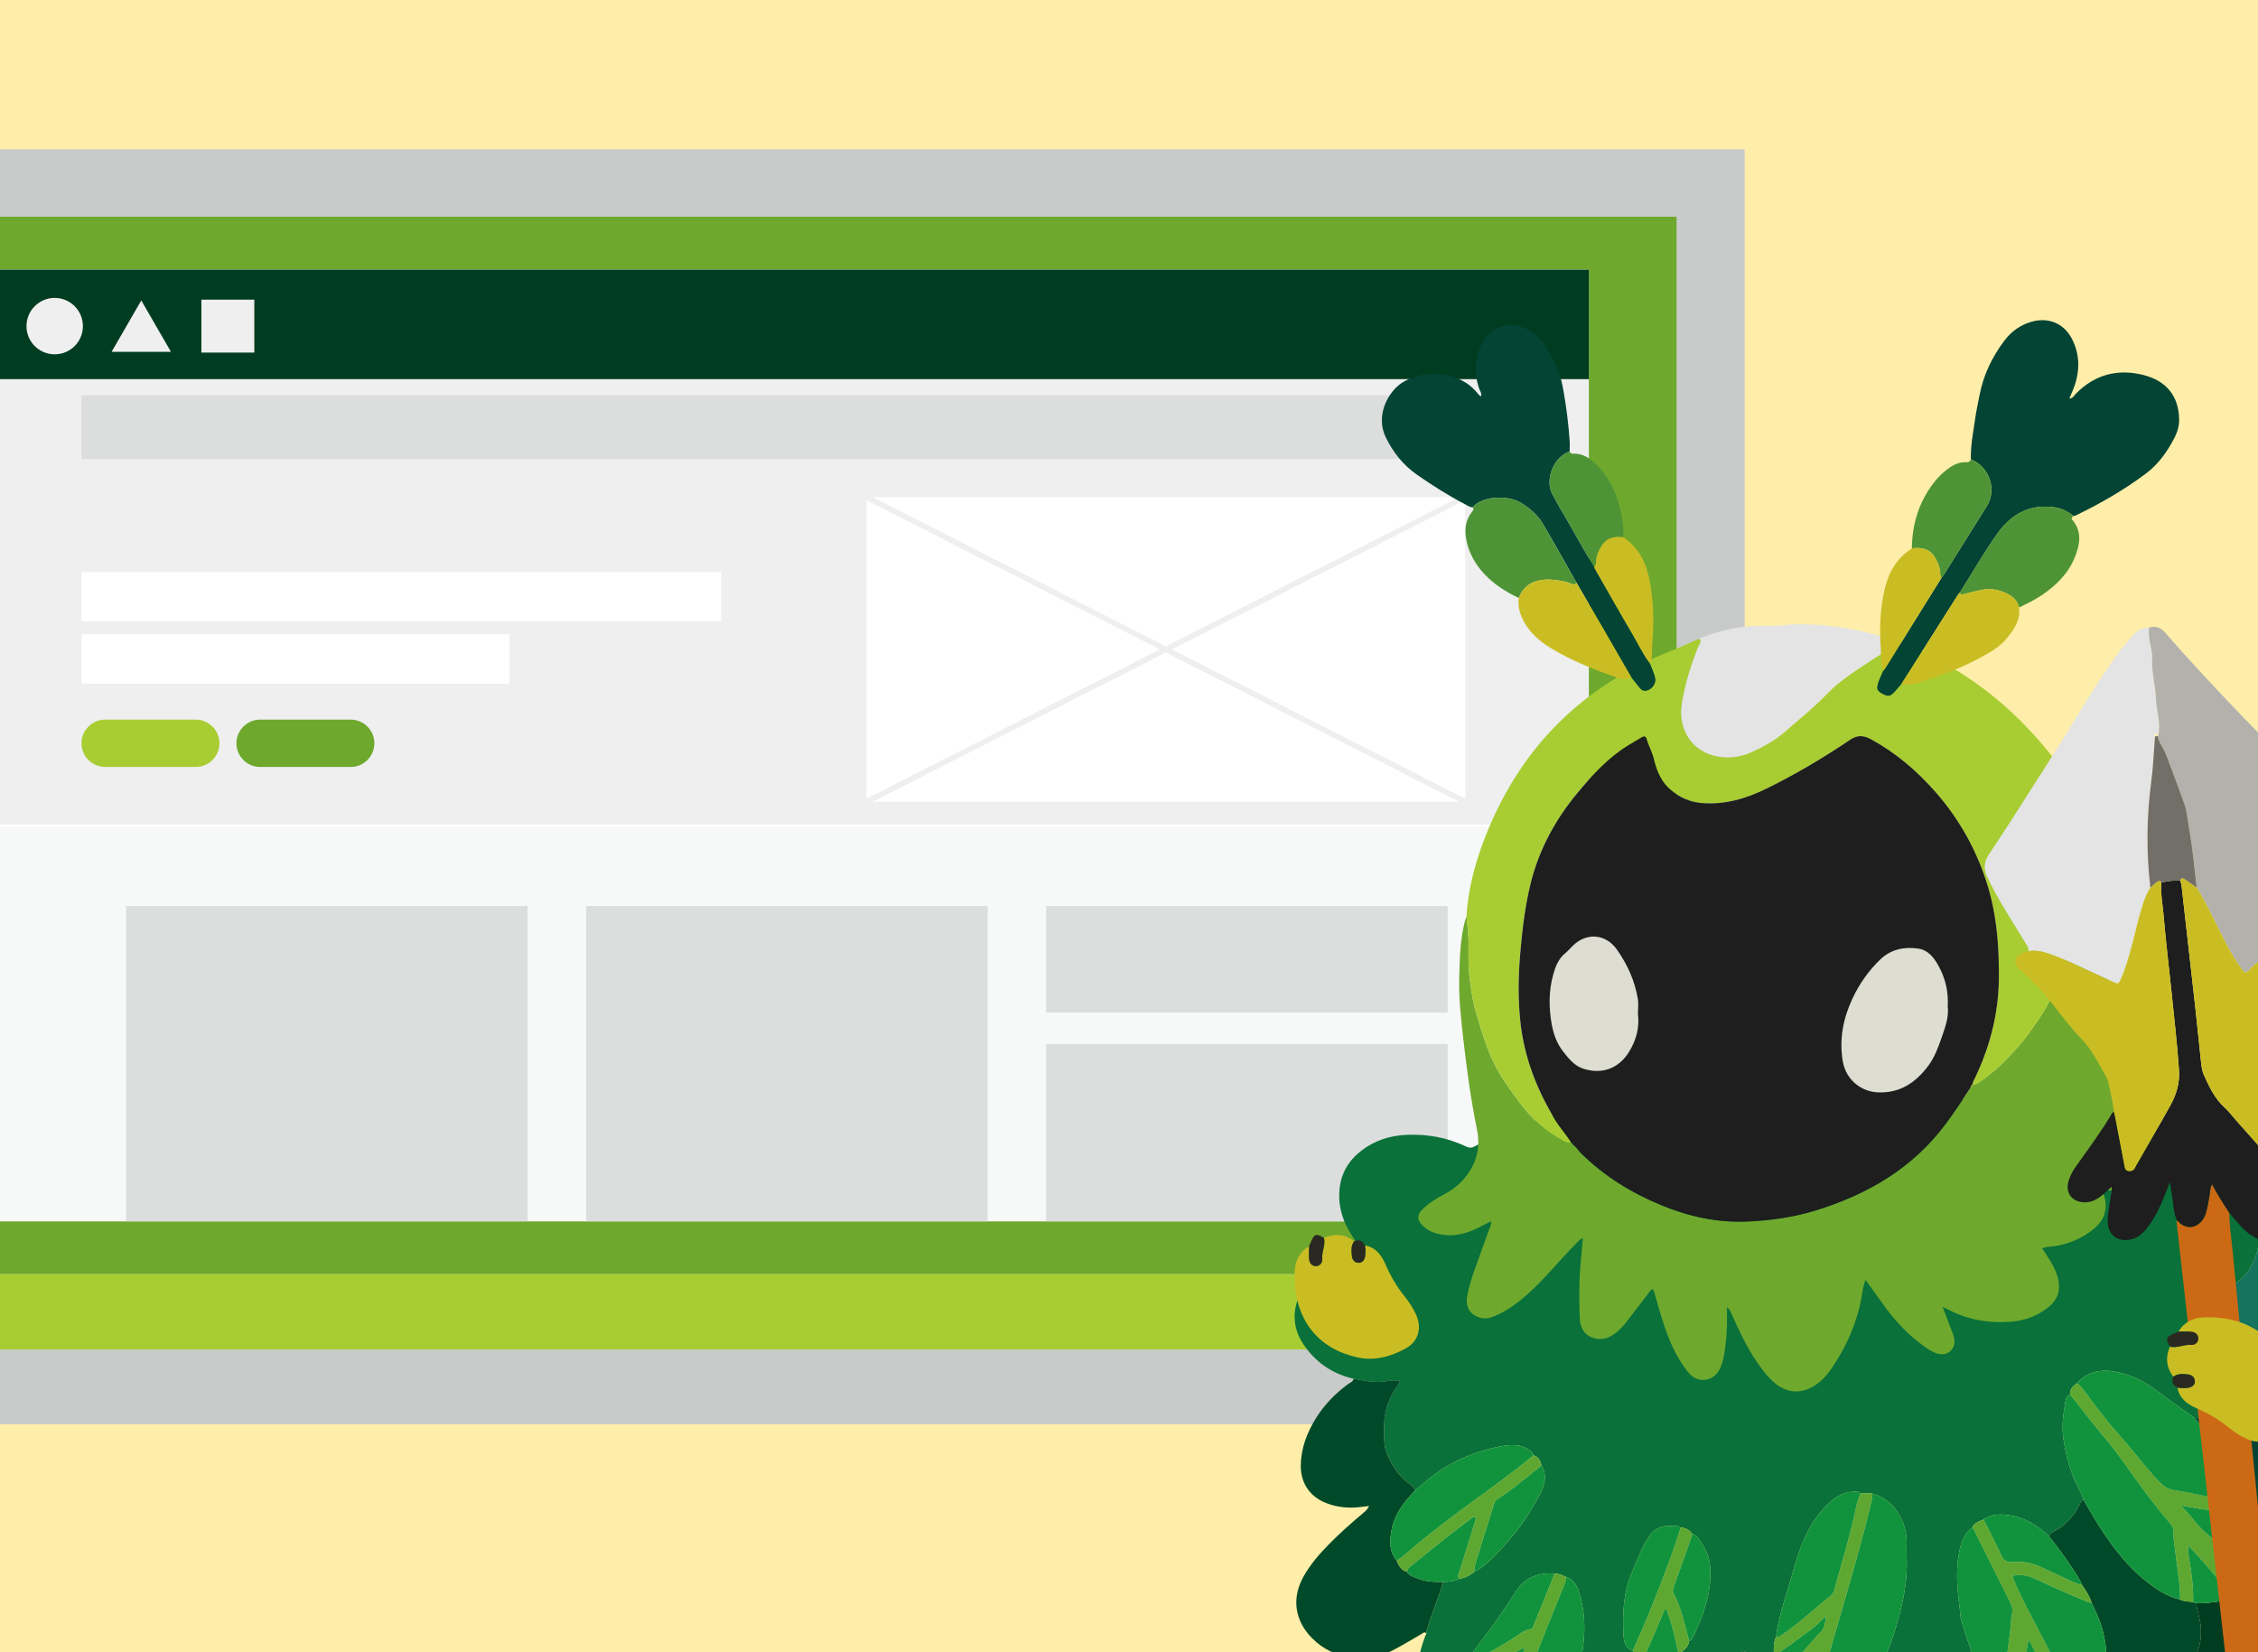 <svg enable-background="new 0 0 410 300" viewBox="0 0 410 300" xmlns="http://www.w3.org/2000/svg" xmlns:xlink="http://www.w3.org/1999/xlink"><clipPath id="a"><path d="m0 0h410.354v300.161h-410.354z"/></clipPath><path d="m0 0h410v300.161h-410z" fill="#ffeea9"/><path clip-path="url(#a)" d="m-10.259 27.114h327.055v231.473h-327.055z" fill="#c9caca"/><path clip-path="url(#a)" d="m-18.906 39.352h323.329v191.999h-323.329z" fill="#6ea92e"/><path clip-path="url(#a)" d="m-2.74 48.952h290.996v172.799h-290.996z" fill="#fff"/><path clip-path="url(#a)" d="m-18.906 231.351h339.435v13.677h-339.435z" fill="#a8cd33"/><path clip-path="url(#a)" d="m-2.74 48.952h291.243v100.791h-291.243z" fill="#efefef"/><path clip-path="url(#a)" d="m-2.74 48.952h291.243v19.887h-291.243z" fill="#003c20"/><circle clip-path="url(#a)" cx="9.931" cy="59.214" fill="#efefef" r="5.123"/><path clip-path="url(#a)" d="m25.652 54.549-5.386 9.33h10.773z" fill="#efefef"/><path clip-path="url(#a)" d="m36.568 54.408h9.612v9.612h-9.612z" fill="#efefef"/><path clip-path="url(#a)" d="m14.797 103.868h116.151v8.963h-116.151z" fill="#fff"/><path clip-path="url(#a)" d="m14.797 115.173h77.731v8.963h-77.731z" fill="#fff"/><path clip-path="url(#a)" d="m-2.74 150.093h292.172v71.658h-292.172z" fill="#f7f8f8"/><path clip-path="url(#a)" d="m14.797 71.759h251.265v11.585h-251.265z" fill="#dcdddd"/><path clip-path="url(#a)" d="m35.546 139.262h-16.448c-2.365 0-4.301-1.935-4.301-4.301 0-2.365 1.935-4.301 4.301-4.301h16.449c2.365 0 4.301 1.935 4.301 4.301-.001 2.365-1.936 4.301-4.302 4.301z" fill="#a8cd33"/><path clip-path="url(#a)" d="m63.679 139.262h-16.448c-2.365 0-4.301-1.935-4.301-4.301 0-2.365 1.935-4.301 4.301-4.301h16.449c2.365 0 4.301 1.935 4.301 4.301-.001 2.365-1.936 4.301-4.302 4.301z" fill="#6ea92e"/><g clip-path="url(#a)"><path d="m157.325 90.251h108.738v55.33h-108.738z" fill="#fff"/><g fill="none" stroke="#efefef" stroke-miterlimit="10"><path d="m157.325 90.251 108.737 55.33"/><path d="m266.062 90.251-108.737 55.33"/></g></g><g fill="#dcdddd"><path clip-path="url(#a)" d="m22.901 164.51h72.9v57.241h-72.9z"/><path clip-path="url(#a)" d="m106.432 164.51h72.9v57.241h-72.9z"/><path clip-path="url(#a)" d="m189.962 164.51h72.9v19.335h-72.9z"/><path clip-path="url(#a)" d="m189.962 189.562h72.9v32.189h-72.9z"/></g><g clip-path="url(#a)"><path d="m412.485 247.368c-.006.098-.04.204-.016.294.57 2.135.308 4.197-.532 6.211-.451.572-.786.966-1.222 1.363-.508.462-1.03.822-1.675 1.137-2.457 1.2-5.072 1.584-7.749 1.309-.928-.095-1.851-.192-2.783-.216-2.205-1.572-4.469-3.068-6.598-4.737-2.384-1.868-5.036-3.174-7.969-3.686-2.543-.444-5.006.032-6.853 2.14-.73.515-1.298 1.123-1.216 2.107-.667.149-.747.708-.844 1.238-.398 2.163-.674 4.289-.377 6.543.318 2.413.906 4.689 1.748 6.951.551 1.48 1.489 2.773 1.921 4.295-.41.155-.572.52-.739.878-.809 1.733-2.017 3.097-3.564 4.239-.66.487-1.569.657-1.992 1.462-2.062-1.903-4.353-3.375-7.202-3.772-1.629-.227-3.231-.252-4.657.771-.811.333-1.67.597-2.08 1.49-1.119.835-1.735 1.997-2.083 3.308-1.009 3.802-.65 7.637-.148 11.455.095.725.068 1.468.293 2.191 1.555 5.001 3.196 9.963 6.009 14.441.072.115.053.287.076.432-.159.131-.296.293-.236.504.627 2.193.595 4.477.78 6.712.288 3.485.228 7.021-.31 10.475-.653 4.196-1.798 8.286-4.344 11.817-.281.39-.346.804-.404 1.243-.655-.298-.851.326-1.159.626-2.077 2.02-4.504 3.284-7.415 3.544-1.739.156-3.427-.032-5.02-.8-.055-.503.074-.957.265-1.429.442-1.091.84-2.202 1.207-3.321.815-2.487.521-5.065.613-7.615.086-2.404-.475-4.672-1.171-6.934-.82-2.662-2.84-3.732-5.383-4.137-.771-.228-1.554-.349-2.361-.255-2.576-.008-4.519 1.348-5.786 3.342-2.087 3.284-3.268 6.974-3.429 10.892-.121 2.956-.128 5.925.258 8.875-.986.183-1.973.366-2.959.55.209-.304.215-.586.1-.964-.774-2.547-1.525-5.102-2.238-7.666-.699-2.514-1.421-5.025-1.991-7.57-.741-3.309-1.387-6.642-1.99-9.98-.498-2.755-.969-5.522-1.276-8.303-.291-2.639-.65-5.281-.625-7.947.006-.585-.214-1.009-.786-1.058-.505-.043-.575.476-.671.836-1.317 4.949-2.588 9.909-3.632 14.925-.391 1.88-.674 3.773-.865 5.68-.039.385-.124.678-.558.737-.599-.643-.622-1.524-.937-2.285-.892-2.159-2.427-3.53-4.752-3.962-.789-.361-1.568-.132-2.349.037-1.58.296-2.794 1.183-3.747 2.425-.33.431-.691.831-1.024 1.254-.97 1.233-1.956 2.449-2.758 3.815-1.488 2.534-2.402 5.289-3.074 8.105-.497 2.085-1.044 4.193-1.003 6.376-.561 1.145-.243 2.371-.327 3.559-.079.12-.225.238-.229.361-.083 2.685-.282 5.396.843 7.938.38.858-.069.895-.666.942-4.975-.687-8.401-4.439-8.803-9.674-.06-.781-.008-1.57-.008-2.339-.646-.165-.91.287-1.255.513-1.303.853-2.698 1.456-4.253 1.611-3.754.374-7.04-2.01-7.913-5.698-.311-1.313-.315-2.644-.312-3.979.005-2.529.293-5.026.811-7.498.221-.019.443-.038.664-.057.918.014 1.84-.017 2.754.053 1.125.086 2.099-.199 2.939-.946.983-.45 1.991-.869 2.4-2.006.55-.054.854-.473 1.192-.826 1.626-1.697 2.788-3.711 3.777-5.813.755-1.606 1.375-3.275 1.984-4.948 1.731-4.76 3.115-9.563 2.843-14.719-.097-1.848-.455-3.618-1.009-5.356-.372-1.168-1.064-2.124-2.292-2.564-.661-.286-1.311-.607-2.061-.573-3.139-.295-5.606.841-7.254 3.543-2.129 3.488-4.619 6.715-7.037 9.998-.542.736-1.239 1.437-1.207 2.471-.932 1.033-1.539 2.231-1.817 3.595-.737 1.197-1.083 2.533-1.389 3.884.026.887-.386 1.725-.295 2.62-.192 1.639.208 3.244.372 4.851.199 1.948 1.047 3.692 2.657 4.968.302.24.516.59.771.889-3.515 2.103-7.288 2.46-11.147 1.353-3.142-.901-5.218-2.955-5.61-6.369-.155-1.354.127-2.662.618-3.918 1.393-3.558 3.113-6.948 5.407-10.016.578-.773.956-1.59 1.208-2.507.417-1.519.764-3.062 1.435-4.501.017-.447.178-.857.301-1.283.794-2.735 2.004-5.329 2.732-8.085 1.038-.015 2.062-.095 3.008-.583 1.005-.157 1.884-.58 2.648-1.248.343-.189.711-.343 1.025-.572 2.489-1.811 4.442-4.16 6.382-6.505 1.726-2.087 3.089-4.436 4.407-6.789.949-1.692 1.502-3.541.402-5.446-.215-.83-.501-1.602-1.471-1.823-.037-.375-.264-.602-.552-.829-1.604-1.261-3.521-1.152-5.272-.834-3.556.648-6.947 1.877-10.086 3.747-2.006 1.195-3.734 2.731-5.518 4.205-.22-.464-.596-.792-1-1.075-2.057-1.445-3.316-3.452-4.225-5.754-.57-1.445-.382-2.92-.438-4.392-.104-2.712.696-5.154 2.182-7.397.238-.359.631-.65.532-1.298-.706.017-1.405-.02-2.142.131-2.067.422-4.09-.067-6.116-.417-3.95-.916-7.069-3.085-9.259-6.46-2.366-3.646-1.818-8.105 1.262-11.164 2.485-2.468 5.555-3.928 8.865-4.938.283-.086.571-.158.85-.256.084-.029.145-.125.242-.213-.559-.688-1.153-1.351-1.67-2.07-1.994-2.773-3.196-5.795-2.863-9.294.285-2.999 1.718-5.335 4.091-7.119 2.37-1.782 5.076-2.645 8.019-2.776 3.721-.166 7.304.436 10.691 2.036.551.26 1.018.438 1.66.095 6.86-3.666 14.249-5.904 21.706-7.939 15.552-4.244 31.399-5.485 47.423-4.251 10.929.842 21.456 3.615 31.672 7.561 2.264.874 4.522 1.743 6.909 2.246.647.136 1.228.165 1.885.027 5.42-1.142 10.819-1.155 16.151.506 1.612.502 12.584 4.065 15.685 6.908 1.958 1.796 3.14 3.938 3.076 6.653-.023.986-.086 1.978-.721 2.813-.199.261-.109.568-.148.854-.732.769-1.049 1.656-1.262 2.732-.936 4.721-3.774 7.506-8.503 8.55-.343.076-.765-.125-1.139.321 1.719 1.281 3.38 2.506 4.945 3.851 1.718 1.476 3.514 2.848 4.896 4.698.862 1.157 1.381 2.497 2.229 3.646zm-105.79 50.574c.529-.095.662-.557.846-.949 1.787-3.82 3.179-7.709 3.023-12.053-.08-2.221-.979-3.977-2.209-5.669-.258-.355-.587-.678-1.075-.728-.503-.758-1.204-1.159-2.117-1.178-.658-.527-1.427-.233-2.144-.271-1.567-.085-2.706.609-3.599 1.91-1.328 1.936-2.071 4.125-3 6.245-1.64 3.739-1.844 7.651-1.626 11.612.062 1.125.277 2.414 1.691 2.86.05.965.809 1.207 1.523 1.495 2.072 1.387 5.44.769 6.858-.899.785-.657 1.733-1.187 1.829-2.375zm20.137 12.181c.699.563 1.463.941 2.395.84 1.234.442 2.44.166 3.571-.293 1.233-.5 2.411-1.145 3.582-1.784.778-.425 1.536-.922 2.077-1.646 1.061-1.422 2.117-2.844 2.924-4.441 1.61-3.188 2.741-6.548 3.614-9.994.824-3.253 1.369-6.55 1.213-9.931-.046-.987-.019-1.978-.008-2.967.04-3.534-2.339-7.782-6.276-8.726-.683-.024-1.367-.047-2.05-.071-.18-.194-.412-.243-.666-.26-2.074-.136-3.745.78-5.17 2.134-3.131 2.975-4.82 6.799-6.029 10.841-.675 2.258-1.293 4.533-2.007 6.782-.696 2.194-1.181 4.449-1.561 6.723-.462 1.048-.325 2.164-.368 3.259-.412.415-.331.959-.195 1.395.227.726.182 1.463.28 2.192.209.872.324 1.788 1.106 2.396.693 1.683 1.864 2.885 3.568 3.551z" fill="#097139"/><path d="m357.72 339.965c.058-.439.123-.853.404-1.243 2.546-3.531 3.691-7.62 4.344-11.817.538-3.454.598-6.991.31-10.475-.185-2.235-.153-4.519-.78-6.712-.06-.211.077-.373.236-.504.247.348.293.897.894.887.796 1.584 2.051 2.715 3.551 3.607 2.255 1.676 4.851 1.645 7.44 1.349.982-.112 1.996-.495 2.713-1.319.896-.33 1.51-.95 1.877-1.824.502-.114.689-.573.892-.937.792-1.422 1.624-2.833 1.964-4.456.375-.738.389-1.56.546-2.348.973-4.679-.183-8.981-2.324-13.107-.323-1.235-1.051-2.254-1.756-3.285-.092-.225-.158-.464-.279-.672-1.681-2.895-3.659-5.585-5.726-8.211.423-.805 1.332-.975 1.992-1.462 1.547-1.142 2.755-2.507 3.564-4.239.167-.358.329-.723.739-.878.643 1.105 1.267 2.222 1.933 3.313 2.55 4.18 5.368 8.145 9.201 11.276 1.918 1.567 3.951 2.937 6.41 3.526.747.372 1.56.367 2.364.421.148.188.366.203.577.234.116 1.423.681 2.755.793 4.188.192 2.45-.179 4.69-1.897 6.586-1.733 1.913-3.953 2.667-6.438 2.889-1.104.099-2.201.278-3.451.44 1.345 2.817 2.63 5.51 3.916 8.202.424 1.21.866 2.414 1.269 3.631 1.593 4.813 2.715 9.71 2.574 14.824-.014.494-.017.991-.072 1.482-.451 3.996-3.076 6.571-7.081 6.899-2.473.203-4.814-.33-7.031-1.432-2.467-1.227-4.596-2.888-6.426-4.945-.284-.319-.464-.758-1.05-.957-.121 1.441-.281 2.842-.697 4.191-.905 2.94-2.543 5.25-5.577 6.281-3.439 1.167-7.462.096-9.918-3.403z" fill="#004a29"/><path d="m245.793 250.351c2.025.35 4.049.839 6.116.417.737-.15 1.436-.114 2.142-.131.099.648-.294.939-.532 1.298-1.487 2.243-2.286 4.685-2.182 7.397.056 1.472-.132 2.947.438 4.392.909 2.302 2.167 4.309 4.225 5.754.403.283.78.612 1 1.075-.359.401-.718.802-1.078 1.203-1.566 1.742-2.816 3.697-3.237 6.01-.35 1.922-.513 3.921.929 5.595.345.948.838 1.762 1.89 2.062.437.737 1.234.897 1.94 1.183 1.471.595 3.023.647 4.582.625-.728 2.756-1.938 5.35-2.732 8.085-.124.426-.284.835-.301 1.283-.338-.425-.606-.075-.885.085-1.673.958-3.316 1.973-5.02 2.87-5.014 2.641-10.945 1.795-14.802-2.062-3.249-3.248-3.808-7.409-1.514-11.392 1.244-2.161 2.867-4.026 4.609-5.791 1.983-2.01 4.099-3.874 6.26-5.689.362-.304.702-.633.951-1.173-.615.072-1.23.15-1.846.213-2.051.211-4.057-.001-5.977-.76-2.941-1.163-4.614-3.631-4.575-6.799.039-3.21 1.156-6.094 2.86-8.769 1.506-2.365 3.439-4.331 5.692-5.994.385-.282.908-.437 1.047-.987z" fill="#004a29"/><path d="m391.726 313.394c-1.285-2.692-2.571-5.385-3.916-8.202 1.249-.162 2.346-.342 3.451-.44 2.485-.222 4.706-.976 6.438-2.889 1.718-1.897 2.088-4.137 1.897-6.586-.112-1.433-.677-2.765-.793-4.188.592-.008 1.19.032 1.775-.034 1.645-.184 3.328-.245 4.785-1.193 2.713-.851 4.652-3.368 4.805-6.236.413-.8.59-1.659.532-2.548-.127-1.957-.294-3.911-.912-5.792-.215-.859-.429-1.719-.644-2.578 2.291-.342 4.534-.852 6.641-1.855-.032.661.579.741.952 1 2.581 1.792 4.878 3.874 6.712 6.44.72 1.008 1.372 2.059 1.813 3.224 1.393 3.68.041 7.362-3.407 9.257-1.941 1.066-4.066 1.51-6.236 1.778-2.957.366-5.919.341-8.872.003-.195.526.205.767.403 1.064 1.538 2.308 2.879 4.729 4.162 7.184.668 1.279 1.143 2.621 1.295 4.073.301 2.881-.615 5.264-2.874 7.09-2.558 2.068-5.56 2.921-8.786 3.17-3.236.248-6.296-.373-9.221-1.742z" fill="#003c20"/><path d="m310.847 321.993c.434-.059.52-.352.558-.737.191-1.908.473-3.801.865-5.68 1.044-5.016 2.315-9.976 3.632-14.925.096-.359.165-.879.671-.836.572.049.791.472.786 1.058-.026 2.666.334 5.308.625 7.947.306 2.781.778 5.548 1.276 8.303.603 3.338 1.249 6.671 1.99 9.98.57 2.544 1.293 5.056 1.991 7.57.713 2.565 1.464 5.119 2.238 7.666.115.378.109.66-.1.964-2.72.556-5.478.43-8.226.431-1.719.001-3.439-.054-5.158-.084-.787-.033-1.592-.107-2.255-.252-.012-.244.163-.588.223-.813.752-2.811 1.241-5.657 1.517-8.56.258-2.712.316-5.392-.015-8.102-.162-1.321-.542-2.601-.618-3.93z" fill="#004a29"/><path d="m412.485 247.368c-.849-1.149-1.368-2.489-2.231-3.645-1.382-1.85-3.178-3.222-4.896-4.698-1.565-1.345-3.226-2.571-4.945-3.851.374-.446.796-.245 1.139-.321 4.729-1.044 7.567-3.829 8.503-8.55.213-1.076.53-1.963 1.262-2.732 2.442.73 4.71 1.801 6.691 3.428 1.878 1.542 3.302 3.407 4.029 5.752 1.139 3.673.416 6.954-2.174 9.783-2.041 2.23-4.567 3.759-7.378 4.834z" fill="#14745d"/><path d="m415.785 270.851c-2.106 1.003-4.35 1.513-6.64 1.854-.151-.043-.302-.085-.454-.127.004-.559-.16-1.068-.417-1.56-1.17-2.239-2.473-4.393-3.966-6.435-1.81-2.475-3.958-4.671-5.8-7.119.932.025 1.855.121 2.783.216 2.678.275 5.292-.108 7.749-1.309.645-.315 1.066-.866 1.575-1.327.436-.396.778-.898 1.323-1.172 2.189 1.277 4.23 2.755 6 4.578 1.661 1.711 2.63 3.745 2.427 6.163-.25 2.979-1.861 5.034-4.58 6.238z" fill="#044434"/><path d="m277.849 320.538c-.409 1.137-1.417 1.556-2.4 2.007-.019-1.235.158-2.514-.11-3.692-.29-1.275.007-2.566-.384-3.811-.356-1.134.109-2.375-.361-3.8-.887 2.237-1.664 4.196-2.441 6.156-.799 2.013-1.598 4.027-2.397 6.04-.222.019-.443.038-.664.057-.471-.476-1.182-.526-1.685-.946.398-.847.838-1.678 1.187-2.545 1.233-3.06 2.46-6.122 3.637-9.204.553-1.448 1.3-2.833 1.624-4.356-.355-.199-.578-.049-.767.08-2.076 1.42-4.23 2.711-6.455 3.882-1.077.567-2.051 1.385-3.349 1.445-.091-.895.321-1.733.295-2.62.408-.171.824-.325 1.223-.516 3.438-1.649 6.502-3.913 9.737-5.896 1.408-.863 1.883-2.118 2.271-3.543-.145-.04-.203-.078-.232-.062-2.409 1.34-4.813 2.687-7.223 4.026-1.42.789-2.808 1.647-4.387 2.108.278-1.364.885-2.562 1.817-3.595.369.038.669-.154.972-.311 2.404-1.246 4.781-2.542 7.063-4.005.99-.635 1.884-1.445 3.106-1.633.449-.07.46-.465.584-.769 1.261-3.097 2.517-6.195 3.774-9.293.749-.033 1.4.288 2.061.573.06.62-.213 1.168-.429 1.71-1.845 4.632-3.754 9.24-5.541 13.894-.401 1.044-1.066 2.015-1.152 3.166-.164 2.203-.323 4.377-.101 6.623.289 2.93.405 5.891.727 8.83z" fill="#5ea832"/><path d="m395.863 290.432c.044-2.816-.534-5.567-.827-8.348-.138-1.315-.435-2.626-.374-3.961.027-.583-.182-1.014-.562-1.46-3.006-3.521-5.75-7.241-8.401-11.036-1.294-1.852-2.719-3.618-4.173-5.349-1.836-2.187-3.559-4.46-5.326-6.7-.089-.112-.217-.194-.328-.289-.083-.984.485-1.592 1.215-2.107.449.236.776.608 1.079.999 1.925 2.488 3.72 5.092 5.811 7.43 1.206 1.348 2.333 2.747 3.509 4.11 1.637 1.899 3.12 3.94 4.951 5.675.708.671 1.435 1.055 2.441 1.197 2.328.329 4.616.943 6.944 1.278 2.276.327 4.536.893 6.868.708.152.042.303.084.454.126.214.86.428 1.719.643 2.579-4.588-.484-9.166-1.047-13.735-1.924.593.792 1.307 1.405 1.872 2.133 1.683 2.169 3.541 4.102 6.162 5.138.224.089.405.281.624.392 1.8.907 3.508 2.007 5.457 2.601-.153 2.869-2.092 5.386-4.805 6.237-.011-.628-.515-.931-.887-1.306-1.562-1.573-2.975-3.275-4.405-4.965-.806-.952-1.692-1.837-2.76-2.986.041.855.011 1.394.1 1.913.472 2.76.873 5.526.815 8.337-.802-.054-1.616-.049-2.362-.422z" fill="#5ea832"/><path d="m382.109 304.171c-.157.789-.172 1.611-.546 2.349-1.957-.631-3.914-1.26-5.869-1.897-.28-.091-.577-.261-.81.019-.227.272-.033.534.112.799 1.035 1.892 2.055 3.793 3.084 5.688.161.297.266.645.626.785-.367.874-.981 1.494-1.877 1.823-1.373-2.56-2.761-5.111-4.115-7.68-1.355-2.571-2.675-5.161-4.017-7.74-.084-.161-.128-.381-.37-.412-.474 1.556-.268 3.188-.524 4.753-.263 1.605-.269 3.222-.45 4.827-.208 1.845-.52 3.705-.364 5.583.021.257-.112.473-.312.639-1.499-.891-2.755-2.023-3.551-3.607.525-.595.63-1.319.601-2.067-.053-1.389.286-2.74.38-4.117.165-2.398.497-4.787.834-7.169.166-1.174.131-2.381.371-3.516.194-.92.041-1.613-.348-2.384-2.071-4.109-4.118-8.231-6.18-12.345-.196-.392-.309-.842-.699-1.115.409-.893 1.269-1.157 2.08-1.49 1.058 2.117 2.178 4.207 3.146 6.364.48 1.068 1.099 1.506 2.264 1.385 1.747-.182 3.431.165 5.026.897 1.655.76 3.288 1.571 4.952 2.311.803.357 1.596.763 2.475.926.704 1.031 1.433 2.05 1.756 3.285-.19-.049-.389-.076-.569-.149-3.341-1.352-6.633-2.819-9.898-4.345-1.246-.582-2.52-.695-3.844-.481 0 .174-.03.282.004.364 2.048 4.942 4.804 9.532 7.139 14.332.158.326.37.558.734.677 2.904.953 5.806 1.914 8.759 2.708z" fill="#5ea832"/><path d="m322.441 297.331c.868-.152 1.501-.74 2.178-1.22 2.737-1.942 5.141-4.294 7.785-6.35.375-.291.547-.698.669-1.127 1.155-4.076 2.33-8.145 3.359-12.258.44-1.76.656-3.595 1.442-5.264.683.023 1.367.047 2.05.071.02.494-.002.971-.119 1.466-1.558 6.571-3.449 13.052-5.325 19.536-1.685 5.823-3.353 11.65-5.048 17.47-.127.437-.193.864-.205 1.309-.932.101-1.696-.277-2.395-.841.703-2.823 1.771-5.546 2.281-8.463-1.911 1.722-3.736 3.49-5.849 4.913-.783-.607-.897-1.523-1.107-2.396.449-.077.852-.275 1.193-.561.829-.696 1.639-1.415 2.452-2.129 1.749-1.535 3.086-3.454 4.745-5.078.724-.708.889-1.724 1.022-2.995-1.129 1.083-2.046 1.971-3.082 2.715-2.116 1.518-4.129 3.185-6.414 4.461.043-1.095-.094-2.211.368-3.259z" fill="#5ea832"/><path d="m253.614 283.362c1.516-.938 2.749-2.23 4.124-3.342 3.104-2.51 6.287-4.918 9.506-7.272 3.779-2.762 7.58-5.489 11.183-8.481.97.22 1.257.992 1.471 1.822-2.61 2.082-5.148 4.256-7.954 6.081-.335.218-.546.524-.672.932-.998 3.243-2.021 6.479-3.039 9.716-.265.844-.56 1.68-.551 2.582-.764.668-1.643 1.091-2.648 1.248-.561-.437-.154-.902-.02-1.339.922-3.009 1.857-6.014 2.796-9.018.088-.282.249-.547.04-.797-.173-.107-.323-.082-.442.006-3.903 2.903-7.69 5.952-11.452 9.034-.277.227-.465.511-.454.89-1.051-.3-1.543-1.114-1.888-2.062z" fill="#5ea832"/><path d="m296.485 299.72c2.409-5.362 4.628-10.799 6.635-16.326.725-1.997 1.449-3.99 2.043-6.029.913.019 1.615.42 2.117 1.178-.166.516-.317 1.036-.498 1.547-.939 2.644-1.888 5.285-2.829 7.928-.163.456-.308.85-.026 1.39 1.401 2.683 2.013 5.634 2.769 8.534-.096 1.187-1.044 1.718-1.83 2.373-.095-.279-.228-.551-.28-.837-.415-2.278-1.006-4.509-1.782-6.69-.09-.252-.062-.61-.521-.578-.981 2.302-1.936 4.622-2.962 6.911-.334.746-.528 1.616-1.312 2.095-.715-.289-1.475-.531-1.524-1.496z" fill="#5ea832"/><g fill="#11933d"><path d="m339.924 271.182c3.937.944 6.316 5.192 6.276 8.726-.011.989-.038 1.98.008 2.967.156 3.381-.389 6.678-1.213 9.931-.873 3.446-2.004 6.806-3.614 9.994-.807 1.597-1.863 3.019-2.924 4.441-.54.724-1.298 1.221-2.077 1.646-1.171.639-2.349 1.284-3.582 1.784-1.131.459-2.337.735-3.571.293.012-.445.078-.872.205-1.309 1.695-5.82 3.363-11.647 5.048-17.47 1.876-6.485 3.766-12.965 5.325-19.536.117-.496.139-.974.119-1.467z"/><path d="m398.508 257.465c1.842 2.447 3.99 4.644 5.8 7.119 1.493 2.042 2.796 4.196 3.966 6.435.257.492.422 1.002.417 1.561-2.332.185-4.593-.38-6.868-.708-2.328-.335-4.616-.949-6.944-1.278-1.007-.142-1.734-.526-2.441-1.197-1.832-1.736-3.314-3.776-4.951-5.675-1.176-1.363-2.303-2.762-3.509-4.11-2.092-2.338-3.887-4.942-5.811-7.43-.302-.391-.629-.763-1.079-.999 1.848-2.108 4.311-2.584 6.854-2.14 2.933.513 5.585 1.818 7.969 3.686 2.129 1.667 4.393 3.164 6.597 4.736z"/><path d="m395.863 290.432c-2.459-.589-4.492-1.959-6.41-3.526-3.833-3.132-6.651-7.097-9.201-11.276-.666-1.091-1.29-2.208-1.933-3.313-.432-1.523-1.37-2.816-1.921-4.296-.842-2.262-1.43-4.539-1.748-6.951-.297-2.254-.021-4.38.377-6.543.098-.53.177-1.089.845-1.238.111.096.239.177.328.289 1.767 2.24 3.49 4.513 5.326 6.7 1.454 1.731 2.879 3.498 4.173 5.349 2.651 3.795 5.396 7.515 8.401 11.036.38.445.589.877.562 1.46-.061 1.334.236 2.645.374 3.961.293 2.781.87 5.533.827 8.348z"/><path d="m277.849 320.538c-.322-2.939-.438-5.9-.728-8.833-.222-2.246-.062-4.42.101-6.623.086-1.151.751-2.122 1.152-3.166 1.787-4.655 3.696-9.262 5.541-13.894.216-.542.488-1.09.429-1.71 1.227.44 1.919 1.397 2.292 2.564.554 1.738.912 3.508 1.009 5.356.272 5.156-1.113 9.959-2.843 14.719-.608 1.673-1.228 3.342-1.984 4.948-.989 2.102-2.15 4.116-3.777 5.813-.338.352-.642.772-1.192.826z"/><path d="m253.614 283.362c-1.442-1.674-1.28-3.672-.929-5.595.421-2.313 1.671-4.268 3.237-6.01.36-.401.719-.802 1.078-1.203 1.784-1.474 3.513-3.01 5.518-4.205 3.139-1.87 6.53-3.099 10.086-3.747 1.75-.319 3.667-.428 5.272.834.289.227.516.453.552.829-3.603 2.992-7.405 5.719-11.183 8.481-3.219 2.353-6.402 4.762-9.506 7.272-1.377 1.114-2.609 2.405-4.125 3.344z"/><path d="m358.086 277.386c.39.273.503.723.699 1.115 2.062 4.114 4.109 8.236 6.18 12.345.389.771.542 1.464.348 2.384-.24 1.136-.205 2.342-.371 3.516-.336 2.382-.669 4.771-.834 7.169-.095 1.377-.433 2.728-.38 4.117.028.749-.076 1.473-.601 2.067-.602.01-.648-.54-.894-.887-.023-.145-.004-.318-.076-.432-2.813-4.477-4.454-9.439-6.009-14.441-.225-.723-.198-1.466-.293-2.191-.502-3.818-.861-7.653.148-11.455.348-1.311.964-2.472 2.083-3.307z"/><path d="m322.441 297.331c.38-2.274.865-4.529 1.561-6.723.714-2.249 1.332-4.523 2.007-6.782 1.209-4.042 2.898-7.866 6.029-10.841 1.425-1.354 3.096-2.27 5.17-2.134.254.017.486.065.666.26-.786 1.67-1.002 3.505-1.442 5.264-1.029 4.112-2.204 8.182-3.359 12.258-.122.429-.294.836-.669 1.127-2.644 2.057-5.049 4.409-7.785 6.35-.677.481-1.31 1.068-2.178 1.221z"/><path d="m296.485 299.72c-1.414-.445-1.629-1.734-1.691-2.86-.218-3.962-.014-7.873 1.626-11.612.93-2.12 1.672-4.309 3-6.245.893-1.301 2.032-1.994 3.599-1.91.717.039 1.487-.256 2.144.272-.595 2.039-1.318 4.032-2.043 6.029-2.007 5.527-4.226 10.965-6.635 16.326z"/><path d="m378.029 287.779c-.879-.163-1.672-.569-2.475-.926-1.664-.74-3.297-1.551-4.952-2.311-1.594-.732-3.279-1.079-5.026-.897-1.165.122-1.784-.316-2.264-1.385-.969-2.157-2.089-4.247-3.146-6.364 1.425-1.023 3.027-.998 4.657-.771 2.849.397 5.14 1.868 7.202 3.772 2.067 2.626 4.044 5.316 5.726 8.211.12.207.187.446.278.671z"/><path d="m267.683 285.4c-.009-.902.286-1.738.551-2.582 1.018-3.237 2.041-6.473 3.039-9.716.126-.408.337-.714.672-.932 2.806-1.825 5.345-4 7.954-6.081 1.1 1.904.547 3.754-.402 5.446-1.319 2.352-2.681 4.702-4.407 6.789-1.94 2.345-3.892 4.695-6.382 6.505-.314.228-.682.382-1.025.571z"/><path d="m282.283 285.738c-1.257 3.098-2.513 6.197-3.774 9.293-.124.304-.135.7-.584.769-1.221.189-2.116.999-3.106 1.633-2.281 1.462-4.658 2.759-7.063 4.005-.303.157-.603.349-.972.311-.033-1.034.665-1.735 1.207-2.471 2.418-3.282 4.909-6.509 7.037-9.998 1.65-2.701 4.116-3.837 7.255-3.542z"/><path d="m306.695 297.942c-.757-2.9-1.368-5.851-2.769-8.534-.282-.54-.137-.934.026-1.39.942-2.643 1.89-5.284 2.829-7.928.181-.51.333-1.031.498-1.547.488.05.818.373 1.075.728 1.229 1.692 2.129 3.448 2.209 5.669.156 4.343-1.236 8.233-3.023 12.053-.182.392-.315.855-.845.949z"/><path d="m255.504 285.424c-.011-.379.177-.663.454-.89 3.762-3.082 7.549-6.131 11.452-9.034.119-.088.268-.113.442-.006.208.25.048.515-.04.797-.939 3.004-1.874 6.009-2.796 9.018-.134.437-.541.902.02 1.339-.946.489-1.971.568-3.008.583-1.559.022-3.112-.03-4.582-.625-.708-.285-1.505-.445-1.942-1.182z"/><path d="m298.008 301.215c.785-.478.978-1.349 1.312-2.095 1.026-2.288 1.982-4.609 2.962-6.911.459-.032.431.326.521.578.777 2.181 1.367 4.412 1.782 6.69.052.287.185.558.28.837-1.418 1.671-4.785 2.288-6.857.901z"/><path d="m264.967 305.344c1.578-.461 2.966-1.319 4.387-2.108 2.409-1.339 4.814-2.686 7.223-4.026.029-.016.088.022.232.062-.388 1.426-.863 2.68-2.271 3.543-3.235 1.984-6.299 4.248-9.737 5.896-.398.191-.815.345-1.223.516.306-1.349.653-2.686 1.389-3.883z"/><path d="m322.073 300.59c2.285-1.276 4.298-2.943 6.414-4.461 1.036-.743 1.953-1.631 3.082-2.715-.133 1.271-.298 2.286-1.022 2.995-1.659 1.624-2.996 3.543-4.745 5.078-.814.714-1.623 1.433-2.452 2.129-.341.286-.743.485-1.193.561-.098-.728-.053-1.465-.28-2.192-.135-.436-.215-.98.196-1.395z"/><path d="m382.109 304.171c-2.953-.794-5.855-1.755-8.759-2.709-.364-.12-.575-.351-.734-.677-2.335-4.8-5.091-9.389-7.139-14.332-.034-.082-.004-.19-.004-.364 1.324-.214 2.598-.102 3.844.481 3.265 1.526 6.557 2.992 9.898 4.345.18.073.379.101.569.149 2.142 4.127 3.298 8.428 2.325 13.107z"/><path d="m366.678 313.707c.201-.166.334-.381.312-.639-.156-1.878.157-3.738.364-5.583.181-1.605.187-3.222.45-4.827.256-1.565.05-3.197.524-4.753.242.031.286.251.37.412 1.342 2.578 2.662 5.168 4.017 7.74 1.354 2.569 2.742 5.12 4.115 7.68-.717.824-1.73 1.207-2.713 1.319-2.588.296-5.184.327-7.439-1.349z"/><path d="m398.226 290.854c.058-2.812-.342-5.577-.815-8.337-.089-.519-.06-1.058-.1-1.913 1.068 1.149 1.954 2.034 2.76 2.986 1.43 1.69 2.843 3.392 4.405 4.965.373.375.877.678.887 1.306-1.457.948-3.14 1.009-4.785 1.193-.586.066-1.183.026-1.775.034-.211-.032-.429-.047-.577-.234z"/><path d="m410.169 283.624c-1.949-.594-3.657-1.694-5.457-2.601-.218-.11-.399-.303-.624-.392-2.621-1.036-4.48-2.969-6.162-5.138-.565-.728-1.279-1.341-1.872-2.133 4.568.877 9.146 1.439 13.735 1.924.618 1.881.785 3.835.912 5.791.057.89-.12 1.749-.532 2.549z"/></g><path d="m378.745 150.747c1.111 2.079 1.515 4.375 2.04 6.635 1.589 6.839 2.251 13.777 2.13 20.785-.069 4.023.348 8.013.623 12.011.231 3.363 1.794 6.241 3.646 8.98 2.652 3.923 5.846 7.229 10.234 9.239 1.226.562 1.367 1.24.575 2.359-2.246 3.176-5.384 4.891-9.186 5.443-2.125.309-4.248.216-6.358-.186-.24-.046-.483-.131-.76.075.151.436.345.884.461 1.352.572 2.314-.159 4.195-1.967 5.685-2.199 1.811-4.736 2.839-7.553 3.206-.579.075-1.189.01-1.797.366.516.801 1.038 1.573 1.52 2.37.668 1.105 1.204 2.253 1.43 3.557.341 1.97-.312 3.506-1.826 4.72-1.991 1.596-4.281 2.455-6.817 2.645-4.092.306-7.995-.353-11.63-2.335-.163-.089-.34-.151-.768-.338.53 1.392.986 2.568 1.425 3.75.241.649.533 1.293.667 1.966.381 1.903-1.223 3.316-3.072 2.739-.96-.299-1.774-.873-2.576-1.455-2.877-2.088-5.252-4.662-7.3-7.554-.993-1.403-2.01-2.79-3.133-4.345-.494 1.115-.549 2.1-.717 3.037-.824 4.612-2.658 8.795-5.232 12.679-.855 1.29-1.842 2.459-3.135 3.335-2.518 1.706-5.211 1.56-7.511-.437-1.589-1.38-2.758-3.106-3.879-4.862-1.497-2.345-2.63-4.878-3.787-7.399-.199-.433-.293-.934-.912-1.441 0 .679-.005 1.184.001 1.69.028 2.383-.122 4.752-.552 7.098-.17.927-.404 1.839-.871 2.671-1.092 1.944-3.529 2.36-5.18.855-.433-.395-.781-.893-1.126-1.374-2.173-3.024-3.38-6.48-4.434-10-.411-1.373-.802-2.753-1.204-4.137-.536-.039-.669.396-.885.674-1.369 1.76-2.719 3.534-4.072 5.305-.606.793-1.299 1.493-2.107 2.082-1.296.944-2.714 1.243-4.203.605-1.501-.643-2.045-2.003-2.101-3.5-.124-3.316-.148-6.637.157-9.949.134-1.458.271-2.916.421-4.532-.703.265-.998.741-1.366 1.109-2.837 2.838-5.337 5.997-8.305 8.712-1.91 1.747-3.942 3.315-6.355 4.321-.691.288-1.393.513-2.162.39-2.1-.336-3.202-1.82-2.835-3.935.272-1.562.734-3.084 1.256-4.58.88-2.524 1.816-5.028 2.708-7.548.158-.447.481-.862.37-1.537-.793.402-1.516.774-2.244 1.136-1.889.94-3.852 1.575-6.001 1.364-1.611-.158-3.118-.584-4.269-1.818-.937-1.005-.923-1.873.051-2.839 1.1-1.092 2.392-1.922 3.76-2.63 1.199-.62 2.307-1.372 3.245-2.333 2.597-2.659 3.659-5.829 2.91-9.504-1.108-5.439-1.857-10.925-2.482-16.44-.414-3.648-.834-7.286-.749-10.955.07-3.017.129-6.042.708-9.025.151-.778.318-1.544.611-2.28.178 1.565.383 3.12.379 4.708-.005 2.213-.079 4.421.219 6.646.268 2.003.549 4.01 1.106 5.927 1.259 4.334 2.51 8.669 5.115 12.496 2.65 3.893 5.315 7.714 9.454 10.197.88.528 1.725 1.167 2.825 1.182l-.008-.005c.096.103.191.207.287.31.573.336.867.938 1.32 1.391 4.232 4.231 9.207 7.292 14.719 9.568 4.968 2.051 10.09 3.162 15.475 2.949 4.268-.169 8.469-.764 12.562-2.027 9.46-2.918 17.651-7.714 23.657-15.82 1.563-2.11 2.995-4.299 4.436-6.487.32-.078.381-.317.374-.598l-.018-.004c.613.15 1.031-.236 1.47-.546 1.855-1.309 3.608-2.77 5.123-4.436 1.085-1.193 2.225-2.356 3.19-3.675 1.69-2.311 3.372-4.638 4.56-7.237 1.822-3.984 3.331-8.087 4.32-12.382 1.173-5.097 2.022-10.215 1.891-15.464-.023-.79.007-1.581.014-2.371z" fill="#6ea92e"/><path d="m378.745 150.747c-.007.791-.037 1.582-.017 2.372.131 5.249-.718 10.367-1.891 15.464-.989 4.295-2.498 8.398-4.32 12.382-1.189 2.599-2.87 4.926-4.56 7.237-.965 1.319-2.105 2.482-3.19 3.675-1.515 1.666-3.268 3.127-5.123 4.436-.439.309-.857.696-1.47.546.03-.464.303-.832.492-1.231 2.845-5.995 4.366-12.287 4.294-18.944-.022-2.03-.067-4.054-.242-6.082-.282-3.266-.798-6.473-1.751-9.615-1.94-6.398-5.078-12.113-9.49-17.149-3.394-3.875-7.234-7.149-11.775-9.631-1.499-.819-2.691-.691-3.961.241-.279.205-.573.389-.863.581-4.508 2.979-9.156 5.715-14.007 8.099-3.783 1.86-7.682 3.07-12.006 2.67-2.147-.199-3.893-1.033-5.477-2.347-1.76-1.46-2.588-3.496-3.091-5.634-.299-1.273-.963-2.383-1.303-3.623-.14-.511-.465-.579-.899-.316-.848.511-1.708 1.003-2.549 1.525-3.586 2.229-6.388 5.3-9.059 8.502-4.088 4.901-7.066 10.379-8.587 16.61-.988 4.05-1.475 8.17-1.839 12.316-.382 4.354-.463 8.701.041 13.044.733 6.305 2.997 12.065 6.283 17.463.904 1.486 2.101 2.752 2.985 4.244-1.1-.015-1.945-.654-2.825-1.182-4.139-2.482-6.804-6.304-9.454-10.197-2.605-3.828-3.856-8.162-5.115-12.496-.557-1.917-.837-3.924-1.106-5.927-.298-2.224-.225-4.433-.219-6.646.004-1.588-.201-3.143-.379-4.708.267-4.531 1.344-8.899 2.901-13.128 6.174-16.77 17.542-28.514 34.199-35.094 1.746-.69 3.447-1.491 5.169-2.241.617.539.021.998-.15 1.425-1.346 3.359-2.426 6.789-2.987 10.374-.739 4.722 1.826 8.67 6.322 9.552 2.076.407 4.14.186 6.102-.675 2.23-.978 4.377-2.157 6.203-3.74 2.65-2.297 5.391-4.504 7.823-7.044 1.031-1.076 2.183-1.997 3.379-2.883 2.825-2.094 5.843-3.889 8.801-5.778.453-.289.902-.357 1.4-.339 11.081 4.303 20.061 11.382 27.349 20.698.645.824 1.163 1.705 1.574 2.672 1.296 3.048 2.641 6.075 3.948 9.118.192.447.453.887.44 1.404z" fill="#a8cd33"/><path d="m345.434 116.855c-.498-.017-.948.05-1.4.339-2.958 1.889-5.975 3.684-8.801 5.778-1.195.886-2.348 1.806-3.379 2.883-2.433 2.54-5.173 4.747-7.823 7.044-1.827 1.584-3.974 2.762-6.203 3.74-1.962.861-4.026 1.082-6.102.675-4.496-.882-7.061-4.83-6.322-9.552.561-3.585 1.642-7.015 2.987-10.374.171-.428.767-.886.15-1.425 2.365-1 4.816-1.66 7.357-2.057 2.067-.323 4.135-.285 6.206-.279 1.485.004 2.939-.284 4.428-.286 6.03-.01 11.877.979 17.538 3.044.453.165 1.017.014 1.364.47z" fill="#e4e4e4"/><path d="m285.371 207.581c-.884-1.492-2.081-2.758-2.985-4.244-3.286-5.399-5.55-11.158-6.283-17.463-.505-4.342-.423-8.69-.041-13.044.363-4.146.85-8.266 1.839-12.316 1.521-6.232 4.499-11.71 8.587-16.61 2.671-3.203 5.473-6.273 9.059-8.502.841-.523 1.701-1.014 2.549-1.525.435-.262.759-.194.899.316.34 1.24 1.004 2.35 1.303 3.623.503 2.138 1.331 4.174 3.091 5.634 1.584 1.314 3.33 2.148 5.477 2.347 4.325.4 8.223-.81 12.006-2.67 4.851-2.385 9.499-5.121 14.007-8.099.289-.191.583-.376.863-.581 1.271-.933 2.463-1.061 3.961-.241 4.541 2.483 8.381 5.757 11.775 9.631 4.412 5.036 7.55 10.752 9.49 17.149.952 3.142 1.469 6.349 1.751 9.615.175 2.028.22 4.052.242 6.082.072 6.657-1.449 12.949-4.294 18.944-.189.399-.462.768-.492 1.231l.018.004c-.25.121-.324.353-.374.598-1.441 2.188-2.873 4.378-4.436 6.487-6.005 8.106-14.196 12.902-23.657 15.82-4.093 1.263-8.294 1.858-12.562 2.027-5.385.213-10.508-.899-15.475-2.949-5.512-2.276-10.487-5.337-14.719-9.568-.453-.453-.747-1.054-1.32-1.391-.032-.162-.128-.265-.287-.31z" fill="#1d1e1d"/><path d="m357.818 197.461c.05-.246.124-.477.374-.598.007.281-.054.52-.374.598z" fill="#87982a"/><path d="m285.363 207.576c.158.045.254.148.287.31-.096-.103-.191-.206-.287-.31z" fill="#87982a"/><path d="m353.666 182.724c.236 1.958-.479 3.848-1.145 5.768-.617 1.781-1.281 3.537-2.41 5.048-2.275 3.042-5.15 4.986-9.153 4.801-3.105-.144-5.819-2.355-6.365-5.705-.658-4.033.097-7.757 1.775-11.339 1.238-2.644 2.921-5.044 5.033-7.077 1.908-1.837 4.316-2.356 6.867-1.994 1.813.258 2.88 1.621 3.71 3.12 1.245 2.248 1.838 4.668 1.688 7.378z" fill="#ddddd1"/><path d="m297.412 184.017c.32 2.685-.352 4.869-1.579 6.907-1.894 3.147-5.052 4.224-8.401 3.1-1.57-.527-2.586-1.805-3.564-3.043-1.153-1.458-1.789-3.186-2.114-5.004-.535-2.993-.554-5.982.25-8.945.406-1.496.938-2.906 2.191-3.938.495-.407.917-.903 1.374-1.356 2.506-2.486 6.004-2.184 8.024.674 1.91 2.702 3.238 5.657 3.795 8.919.163.961.024 1.973.024 2.686z" fill="#ddddd1"/><path d="m404.794 220.215c0 2.381.394 4.729.616 7.091.771 8.187 1.599 16.369 2.412 24.552.568 5.718 1.153 11.435 1.72 17.154.807 8.134 1.602 16.269 2.408 24.403.391 3.944.801 7.885 1.193 11.829.813 8.183 1.615 16.367 2.429 24.549.573 5.768 1.163 11.534 1.735 17.301.626 6.31 1.236 12.621 1.862 18.931.396 3.993.811 7.984 1.21 11.976.882 8.823 1.766 17.646 2.632 26.47.182 1.851-.562 2.733-2.444 3.014-.49.073-.982.14-1.475.186-1.957.183-2.903-.526-3.146-2.464-.407-3.244-.768-6.494-1.132-9.744-.325-2.904-.613-5.813-.944-8.717-1.186-10.436-2.387-20.87-3.576-31.305-1.026-9.008-2.046-18.016-3.066-27.025-1.031-9.107-2.058-18.214-3.086-27.322-.994-8.812-1.985-17.624-2.981-26.436-1.307-11.569-2.621-23.137-3.926-34.706-.672-5.957-1.331-11.915-1.994-17.873-.022-.195-.011-.395-.015-.592 2.11 2.482 4.636 1.05 5.308-1.224.309-1.044.477-2.113.657-3.182.104-.621.066-1.286.452-2.064 1.023 1.91 2.065 3.568 3.151 5.198z" fill="#cc6914"/><path d="m368.229 172.72c.218-.413.029-.726-.193-1.084-1.609-2.602-3.223-5.202-4.774-7.838-.875-1.488-1.685-3.02-2.431-4.576-.68-1.419-.618-2.736.348-4.161 2.794-4.124 5.446-8.345 8.128-12.544 2.31-3.616 4.635-7.225 6.862-10.892 2.742-4.516 5.503-9.014 8.632-13.278.793-1.08 1.694-2.059 2.571-3.059.74-.844 1.714-1.322 2.871-1.343-.127.841-.042 1.67.101 2.503.176 1.025.49 2.065.437 3.082-.128 2.492.598 4.884.692 7.358.073 1.919.735 3.821.541 5.8-.034.343.049.69-.227.967l.007-.021c-.023-.214-.001-.51-.32-.455-.307.053-.206.332-.17.545-.232 2.753-.329 5.517-.694 8.259-.853 6.388-.9 12.783-.155 19.184-.638.956-1.031 2.015-1.388 3.102-.772 2.354-1.27 4.779-1.912 7.166-.579 2.15-1.145 4.305-2.066 6.343-.416.921-.427.932-1.394.512-.953-.414-1.89-.862-2.837-1.289-2.975-1.343-5.879-2.847-8.987-3.884-1.191-.396-2.389-.622-3.642-.397z" fill="#e4e4e4"/><path d="m391.786 133.656c.277-.278.194-.624.228-.968.194-1.979-.468-3.881-.541-5.8-.094-2.474-.82-4.866-.692-7.358.052-1.018-.261-2.058-.437-3.082-.143-.833-.228-1.662-.101-2.503 1.249-.385 2.17.066 2.999 1.026 3.912 4.526 8.003 8.89 12.123 13.227 5.652 5.95 11.542 11.659 17.409 17.392 1.802 1.761 3.525 3.603 5.32 5.372.41.404.504.752.377 1.3-.548 2.367-1.338 4.658-2.121 6.951-.782 2.292-1.612 4.568-2.426 6.85-.114.321-.176.679-.505.878-.711-.197-1.235.204-1.775.556-1.448.947-2.89 1.902-4.345 2.838-3.018 1.942-6.528 3.132-8.996 5.914-.453.51-.828.322-1.186-.181-1.006-1.412-1.925-2.873-2.73-4.411-1.832-3.502-3.436-7.123-5.518-10.494-.206-1.763-.418-3.523-.604-5.288-.296-2.796-.801-5.57-1.231-8.351-.067-.437-.161-.877-.311-1.291-.854-2.361-1.714-4.72-2.603-7.068-.47-1.242-.875-2.539-1.561-3.657-.372-.608-.632-1.185-.773-1.852z" fill="#b3b1ac"/><path d="m404.794 220.215c-1.085-1.63-2.127-3.288-3.149-5.198-.386.778-.348 1.443-.452 2.064-.18 1.07-.349 2.138-.657 3.182-.672 2.274-3.199 3.706-5.308 1.224-.606-1.391-.574-2.905-.834-4.362-.126-.706-.225-1.417-.392-2.474-.313.798-.499 1.282-.691 1.763-.955 2.396-1.972 4.76-3.63 6.781-.741.903-1.621 1.586-2.788 1.851-2.384.541-4.148-.831-4.177-3.266-.017-1.444.316-2.848.493-4.269.078-.622.3-1.238.207-2.02-.73.647-1.321 1.231-1.973 1.735-.92.711-1.948 1.152-3.158 1.075-2.116-.135-3.293-1.778-2.694-3.822.281-.959.749-1.842 1.321-2.649 2.264-3.191 4.606-6.327 6.601-9.701.072-.122.21-.206.318-.308.081.336.175.67.24 1.009.561 2.916 1.119 5.832 1.674 8.749.083.437.096.91.669 1.022.624.121 1.056-.108 1.304-.699.076-.181.191-.347.289-.519 2.063-3.613 4.167-7.202 6.171-10.847 1.037-1.887 1.626-4.022 1.484-6.131-.342-5.086-.945-10.155-1.464-15.229-.443-4.335-.982-8.661-1.345-13.003-.165-1.968-.564-3.927-.405-5.919 1.118-.247 2.242-.441 3.395-.393.287.542.297 1.147.363 1.732.812 7.126 1.62 14.253 2.413 21.382.333 2.999.606 6.004.951 9.002.124 1.074.149 2.172.603 3.194.966 2.174 1.969 4.306 3.791 5.948.766.691 1.385 1.545 2.075 2.322 1.74 1.961 3.494 3.909 5.214 5.888.402.463.776.697 1.401.483.646-.221.577-.704.557-1.205-.076-1.926-.215-3.854-.192-5.78.018-1.521-.236-3.049.066-4.566 2.53 1.343 4.679 3.151 6.396 5.435 2.235 2.975 1.121 5.472-2.596 5.918-.721.087-1.446.149-2.302.236.581 1.035 1.077 1.938 1.592 2.83 1.413 2.453 2.089 5.121 2.296 7.919.18 2.436-1.414 4.446-3.821 4.882-2.8.507-5.195-.345-7.204-2.27-.961-.918-1.773-1.992-2.652-2.996z" fill="#1d1e1d"/><path d="m413.084 198.263c-.302 1.517-.048 3.045-.066 4.566-.023 1.926.116 3.853.192 5.78.02.501.089.983-.557 1.205-.625.214-.999-.021-1.401-.483-1.719-1.979-3.474-3.927-5.214-5.888-.689-.777-1.308-1.631-2.075-2.322-1.822-1.642-2.825-3.774-3.791-5.948-.454-1.022-.479-2.12-.603-3.194-.346-2.997-.618-6.003-.951-9.002-.793-7.129-1.601-14.256-2.413-21.382-.067-.585-.076-1.19-.363-1.733.204-.552.575-.417.915-.188.715.481 1.41.992 2.113 1.491 2.082 3.37 3.686 6.991 5.518 10.493.805 1.538 1.724 2.999 2.73 4.411.358.503.734.692 1.186.181 2.468-2.782 5.978-3.972 8.996-5.914 1.455-.936 2.897-1.892 4.345-2.838.539-.352 1.063-.753 1.775-.556.142.371.34.693.607 1.001 1.037 1.197 1.115 1.986.213 3.318-.775 1.144-1.472 2.331-2.205 3.498-2.842 4.528-5.157 9.338-7.377 14.175-1.327 2.892-2.301 6.011-1.574 9.329z" fill="#cabd24"/><path d="m392.448 160.255c-.159 1.992.24 3.952.405 5.919.364 4.341.902 8.668 1.345 13.003.519 5.074 1.122 10.143 1.464 15.229.142 2.109-.447 4.244-1.484 6.131-2.003 3.645-4.108 7.235-6.171 10.847-.098.172-.213.337-.289.519-.248.59-.68.82-1.304.699-.573-.111-.586-.584-.669-1.022-.555-2.917-1.112-5.834-1.674-8.749-.065-.339-.159-.673-.24-1.009-.208-1.771-.606-3.506-.993-5.242-.064-.287-.138-.588-.282-.84-1.401-2.439-2.597-5.011-4.586-7.068-2.411-2.493-4.383-5.35-6.62-7.987-1.347-1.588-2.822-3.044-4.389-4.412-1.607-1.402-1.28-2.74.835-3.461.139-.047.289-.062.435-.092 1.253-.225 2.451.001 3.641.398 3.108 1.037 6.013 2.541 8.987 3.884.947.428 1.884.875 2.837 1.289.967.42.977.409 1.394-.512.921-2.038 1.488-4.194 2.066-6.343.643-2.387 1.14-4.812 1.912-7.166.357-1.087.75-2.146 1.388-3.102.504-.373.886-.895 1.463-1.182.313-.156.426.035.529.269z" fill="#cabd24"/><path d="m392.448 160.255c-.103-.234-.216-.425-.531-.269-.577.286-.959.808-1.463 1.182-.745-6.401-.697-12.796.155-19.184.366-2.742.463-5.506.694-8.259.163-.03.327-.06.49-.09l-.007.021c.141.668.4 1.245.773 1.853.685 1.118 1.091 2.415 1.561 3.657.889 2.348 1.749 4.707 2.603 7.068.15.414.244.855.311 1.291.43 2.781.935 5.555 1.231 8.351.187 1.764.398 3.525.604 5.288-.703-.498-1.398-1.009-2.113-1.49-.34-.229-.711-.364-.915.188-1.151-.048-2.275.146-3.393.393z" fill="#726f68"/><path d="m394.615 249.979c-1.278-1.707-1.444-3.536-.606-5.476 1.286.336 2.477-.417 3.768-.303.88.078 1.4-.525 1.381-1.193-.02-.686-.507-1.156-1.389-1.219-.73-.051-1.467-.004-2.201 0 1.014-1.76 2.707-2.521 4.569-2.595 7.334-.291 13.772 3.14 15.575 11.447.665 3.064-.144 6.024-1.633 8.723-1.283 2.325-3.706 2.992-6.15 1.888-1.224-.553-2.341-1.304-3.378-2.144-1.746-1.416-3.658-2.516-5.715-3.413-1.679-.733-3.111-1.766-3.466-3.755.631.135 1.272.111 1.902.044.794-.085 1.275-.576 1.266-1.183-.009-.625-.459-1.153-1.236-1.235-.914-.096-1.865-.201-2.687.414z" fill="#cabd24"/><path d="m395.569 241.789c.734-.004 1.471-.051 2.201 0 .882.062 1.369.532 1.389 1.219.019.668-.501 1.271-1.381 1.193-1.292-.115-2.483.639-3.768.303-.834-1.404-.711-1.788.756-2.379.268-.11.535-.224.803-.336z" fill="#2a2921"/><path d="m394.615 249.979c.822-.615 1.773-.511 2.69-.414.777.082 1.227.611 1.236 1.235.009.608-.472 1.098-1.266 1.183-.63.067-1.271.092-1.902-.044-.881-.41-1.123-1.068-.758-1.96z" fill="#2a2921"/><path d="m357.864 83.419c-.072-2.49.43-4.921.776-7.366.208-1.469.53-2.922.814-4.379.704-3.616 2.26-6.846 4.46-9.779 1.254-1.672 2.863-2.854 4.885-3.453 3.143-.931 6.014.273 7.474 3.2 1.49 2.985 1.368 6.022.171 9.066-.214.544-.456 1.076-.71 1.671.63-.031.825-.503 1.124-.813 3.451-3.582 7.692-4.659 12.381-3.463 4.066 1.037 6.358 3.747 6.439 8.011.022 1.161-.28 2.259-.803 3.288-1.294 2.544-2.918 4.845-5.22 6.578-3.969 2.987-8.262 5.441-12.728 7.602-.131.063-.287.074-.43.11-1.056-.854-2.23-1.413-3.598-1.596-4.551-.607-7.898 1.441-10.361 4.979-2.367 3.399-4.452 6.995-6.66 10.504-.125.148-.271.284-.374.446-3.414 5.379-6.823 10.761-10.233 16.142-.416.483-.817.979-1.25 1.446-.848.914-1.215.942-2.43.24-.776-.448-.907-.867-.516-2.004.238-.692.562-1.354.848-2.03.123-.15.264-.289.366-.453 3.426-5.499 6.848-11 10.271-16.501.175-.238.366-.466.523-.716 2.57-4.099 5.138-8.198 7.701-12.301 1.854-2.972.393-7.181-2.92-8.429z" fill="#044434"/><path d="m355.877 107.578c2.209-3.509 4.294-7.104 6.66-10.504 2.463-3.538 5.811-5.586 10.361-4.979 1.368.183 2.543.742 3.598 1.596-.127.213-.545.31-.217.694 1.8 2.105 1.407 4.4.502 6.698-1.165 2.961-3.306 5.107-5.881 6.878-1.349.928-2.818 1.63-4.281 2.346-.223-1.033-.843-1.749-1.745-2.275-1.596-.929-3.293-1.277-5.106-.914-1.107.222-2.204.501-3.297.786-.344.091-.571.108-.594-.326z" fill="#4e9436"/><path d="m355.877 107.578c.023.434.25.417.597.326 1.093-.285 2.19-.564 3.297-.786 1.813-.364 3.51-.016 5.106.914.902.525 1.522 1.241 1.745 2.275.291 2.276-.905 3.972-2.235 5.589-.948 1.153-2.153 2.016-3.443 2.761-3.125 1.805-6.42 3.23-9.83 4.395-.839.287-1.689.543-2.516.859-1.091.417-2.189.557-3.328.256 3.411-5.382 6.821-10.763 10.234-16.143.103-.162.248-.298.373-.446z" fill="#cabd24"/><path d="m357.864 83.419c3.313 1.247 4.774 5.457 2.918 8.429-2.563 4.103-5.131 8.203-7.701 12.301-.157.25-.348.478-.523.716-.274-.209-.25-.514-.26-.809-.034-1.017-.439-1.92-.931-2.775-.951-1.655-2.483-1.951-4.218-1.706.047-4.367 1.256-8.351 3.917-11.854.72-.948 1.551-1.785 2.502-2.504 1.045-.79 2.178-1.378 3.529-1.293.448.029.621-.17.767-.505z" fill="#4e9436"/><path d="m347.15 99.575c1.735-.245 3.267.051 4.218 1.706.492.855.897 1.758.931 2.775.01.295-.014.6.26.809-3.423 5.501-6.845 11.002-10.271 16.501-.102.164-.243.303-.366.453-.556-1.318-.324-2.725-.422-4.088-.259-3.601-.118-7.203.703-10.728.714-3.06 2.2-5.683 4.947-7.428z" fill="#cabd24"/><path d="m267.405 92.132c-.513-.037-.924-.333-1.357-.559-3.028-1.581-5.913-3.396-8.716-5.347-2.539-1.767-4.383-4.079-5.729-6.864-1.911-3.952.501-8.306 3.008-9.89 3.882-2.453 10.371-2.27 13.735 2.006.149.189.295.401.594.465.129-.582-.253-1.026-.412-1.518-.859-2.653-.823-5.244.43-7.783 1.688-3.418 5.093-4.552 8.469-2.795 1.257.654 2.245 1.605 3.039 2.77 1.605 2.356 2.78 4.898 3.309 7.712.603 3.211 1.007 6.449 1.239 9.707.045.638.002 1.282-.001 1.924-2.94 1.071-4.564 5.115-3.108 7.846.861 1.614 1.79 3.193 2.72 4.769 1.631 2.766 3.102 5.625 4.86 8.316.043.141.06.295.132.419 2.256 3.942 4.485 7.9 6.793 11.812 1.051 1.781 1.919 3.673 3.184 5.326.324.93.809 1.804.974 2.789.179 1.067-.904 2.274-1.977 2.206-.372-.024-.637-.257-.86-.529-.501-.612-.989-1.233-1.482-1.85-1.744-3.029-3.483-6.061-5.235-9.087-1.578-2.725-3.169-5.443-4.755-8.164-2.028-3.566-4.016-7.156-6.103-10.687-.995-1.684-2.482-2.932-4.173-3.921-2.197-1.282-6.91-1.179-8.578.927z" fill="#044434"/><path d="m267.405 92.132c1.668-2.106 6.381-2.209 8.577-.925 1.691.989 3.178 2.236 4.173 3.921 2.087 3.531 4.074 7.121 6.103 10.687-.234.378-.557.349-.903.192-.818-.37-1.706-.515-2.572-.641-2.626-.382-5.74-.123-7.004 3.21-2.297-1.087-4.423-2.422-6.188-4.279-1.782-1.875-2.979-4.046-3.4-6.627-.276-1.692-.03-3.249 1.017-4.639.205-.273.502-.518.197-.899z" fill="#4e9436"/><path d="m275.779 108.575c1.264-3.333 4.378-3.592 7.004-3.21.866.126 1.754.271 2.572.641.346.157.669.186.903-.192 1.585 2.721 3.177 5.439 4.755 8.164 1.752 3.025 3.491 6.058 5.235 9.087-.875.308-1.752.296-2.62-.011-4.153-1.47-8.248-3.069-12.03-5.373-1.973-1.201-3.684-2.652-4.833-4.706-.772-1.38-1.218-2.808-.986-4.4z" fill="#cabd24"/><path d="m289.483 102.893c-1.758-2.691-3.229-5.55-4.86-8.316-.929-1.576-1.859-3.155-2.72-4.769-1.456-2.732.167-6.776 3.108-7.846.101.346.363.431.684.416 1.608-.078 2.826.735 3.934 1.757 1.659 1.532 2.845 3.396 3.668 5.485 1.004 2.547 1.507 5.195 1.481 7.938-1.676-.238-3.124.108-4.035 1.674-.49.843-.89 1.735-.948 2.736-.017.338.017.692-.312.925z" fill="#4e9436"/><path d="m289.483 102.893c.329-.233.294-.586.314-.926.058-1 .457-1.893.948-2.736.911-1.566 2.359-1.912 4.035-1.674 2.863 1.923 4.206 4.793 4.788 8.036.665 3.706.798 7.463.441 11.216-.116 1.213.167 2.48-.417 3.641-1.265-1.653-2.133-3.545-3.184-5.326-2.308-3.912-4.537-7.87-6.793-11.812-.071-.124-.089-.279-.132-.419z" fill="#cabd24"/><path d="m245.88 225.367c-1.704-1.281-3.534-1.451-5.475-.616.334 1.286-.422 2.476-.31 3.768.076.88-.527 1.399-1.196 1.379-.686-.021-1.156-.509-1.216-1.391-.05-.73-.001-1.467.004-2.201-1.762 1.011-2.526 2.703-2.603 4.565-.304 7.333 3.115 13.778 11.419 15.596 3.063.671 6.024-.133 8.726-1.617 2.328-1.279 2.999-3.701 1.899-6.146-.551-1.225-1.3-2.343-2.138-3.381-1.412-1.749-2.509-3.663-3.403-5.721-.73-1.68-1.76-3.114-3.749-3.473.134.631.109 1.273.04 1.902-.086.794-.578 1.274-1.186 1.264-.625-.01-1.152-.461-1.233-1.238-.093-.918-.195-1.869.421-2.69z" fill="#cabd24"/><path d="m237.688 226.306c-.005.734-.054 1.471-.004 2.201.061.882.53 1.37 1.216 1.391.668.02 1.272-.499 1.196-1.379-.112-1.292.644-2.481.31-3.768-1.402-.836-1.786-.714-2.38.752-.11.269-.226.536-.338.803z" fill="#2a2921"/><path d="m245.88 225.367c-.617.821-.514 1.772-.419 2.689.081.777.608 1.228 1.233 1.238.608.01 1.099-.47 1.186-1.264.068-.63.094-1.271-.04-1.902-.409-.881-1.067-1.124-1.96-.761z" fill="#2a2921"/></g></svg>